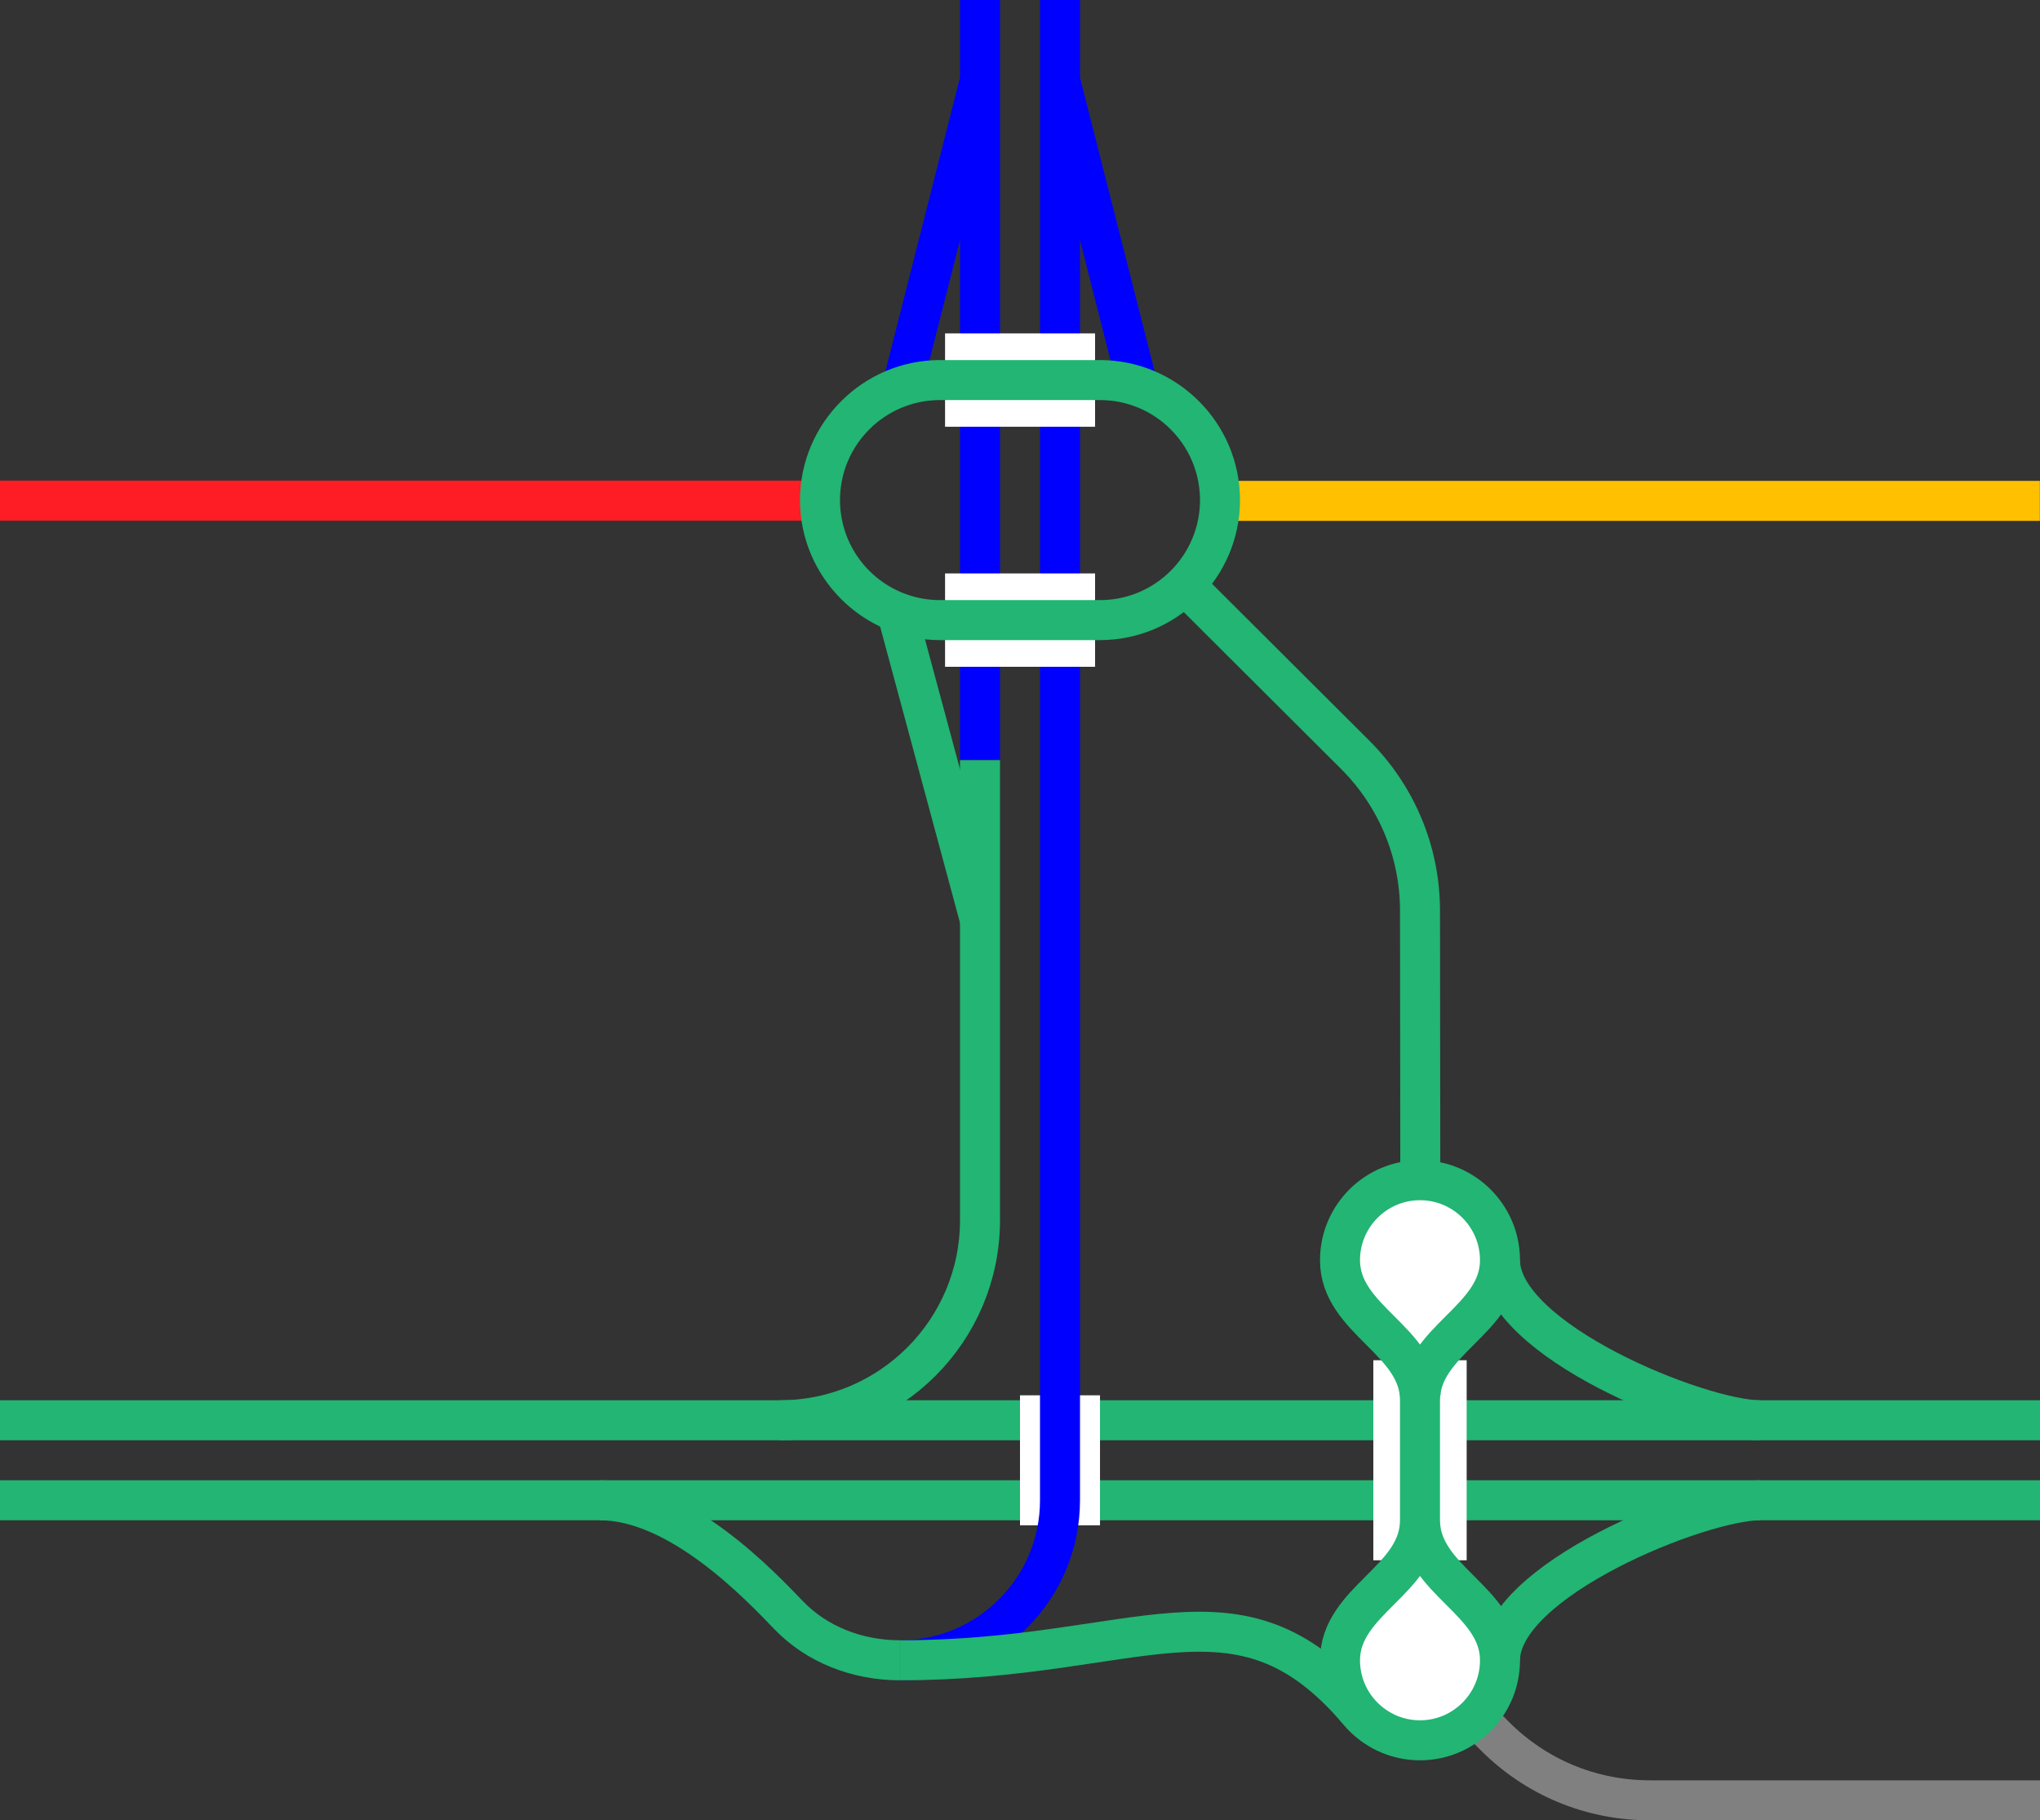 <svg viewBox="0 0 153 136.5" xmlns="http://www.w3.org/2000/svg"><rect x="0" y="0" width="153" height="136.5" fill="#333333" stroke="none"/><g fill="none"><path d="m73.5 69-6.37-23.62" stroke="#22b573" stroke-miterlimit="10" stroke-width="3"/><path d="m112.5 124.5c0-6 15-12 19.5-12" stroke="#22b573" stroke-miterlimit="10" stroke-width="3"/><path d="m112.5 94.5c0 6 15 12 19.5 12" stroke="#22b573" stroke-miterlimit="10" stroke-width="3"/><path d="m79.5 6 6 23.63" stroke="#00f" stroke-miterlimit="10" stroke-width="3"/><path d="m73.5 6-6 23.63" stroke="#00f" stroke-miterlimit="10" stroke-width="3"/><path d="m73.5 0v57" stroke="#00f" stroke-miterlimit="10" stroke-width="3"/><path d="m153 106.5h-153" stroke="#22b573" stroke-miterlimit="10" stroke-width="3"/><path d="m153 112.5h-153" stroke="#22b573" stroke-miterlimit="10" stroke-width="3"/><path d="m0 35.96h3v3h-3z"/><path d="m150 36.04h3v3h-3z"/><path d="m79.5 104.63v9.75" stroke="#fff" stroke-miterlimit="10" stroke-width="6"/><path d="m79.5 0v112.5c0 6.63-5.37 12-12 12" stroke="#00f" stroke-miterlimit="10" stroke-width="3"/><path d="m101.81 128.24c-9-10.5-16.31-3.74-34.31-3.74" stroke="#22b573" stroke-miterlimit="10" stroke-width="3"/><path d="m58.5 106.5c8.28 0 15-6.72 15-15v-34.5" stroke="#22b573" stroke-miterlimit="10" stroke-width="3"/><path d="m67.5 124.5c-3.24 0-6.26-1.21-8.34-3.37s-8.16-8.63-14.16-8.63" stroke="#22b573" stroke-miterlimit="10" stroke-width="3"/><path d="m82.13 28.5h-11.25" stroke="#fff" stroke-miterlimit="10" stroke-width="7"/><path d="m70.88 46.5h11.25" stroke="#fff" stroke-miterlimit="10" stroke-width="7"/></g><path d="m106.5 102v15" fill="#fff" stroke="#fff" stroke-miterlimit="10" stroke-width="7"/><path d="m153 135h-29.25c-4.53 0-8.6-1.8-11.58-4.76l-6.81-6.85" fill="none" stroke="#808080" stroke-miterlimit="10" stroke-width="3"/><path d="m152.99 37.56h-61.88" fill="#fff" stroke="#ffc000" stroke-miterlimit="10" stroke-width="3"/><path d="m106.54 104.63-.04-36.33c0-4.53-1.83-8.64-4.79-11.63l-13.21-13.17" fill="none" stroke="#22b573" stroke-miterlimit="10" stroke-width="3"/><path d="m0 37.54h61.88" fill="#fff" stroke="#ff1d25" stroke-miterlimit="10" stroke-width="3"/><path d="m82.5 30c4.14 0 7.5 3.36 7.5 7.5s-3.36 7.5-7.5 7.5h-12c-4.14 0-7.5-3.36-7.5-7.5s3.36-7.5 7.5-7.5zm0-3h-12c-5.77 0-10.5 4.73-10.5 10.5 0 5.78 4.72 10.5 10.5 10.5h12c5.77 0 10.5-4.72 10.5-10.5 0-5.78-4.72-10.5-10.5-10.5z" fill="#22b573"/><path d="m106.5 105c0-4.5 6-6 6-10.5 0-3.31-2.69-6-6-6s-6 2.69-6 6c0 4.5 6 6 6 10.5v9c0 4.5-6 6-6 10.5 0 3.31 2.69 6 6 6s6-2.69 6-6c0-4.5-6-6-6-10.5" fill="#fff" stroke="#22b573" stroke-miterlimit="10" stroke-width="3"/></svg>